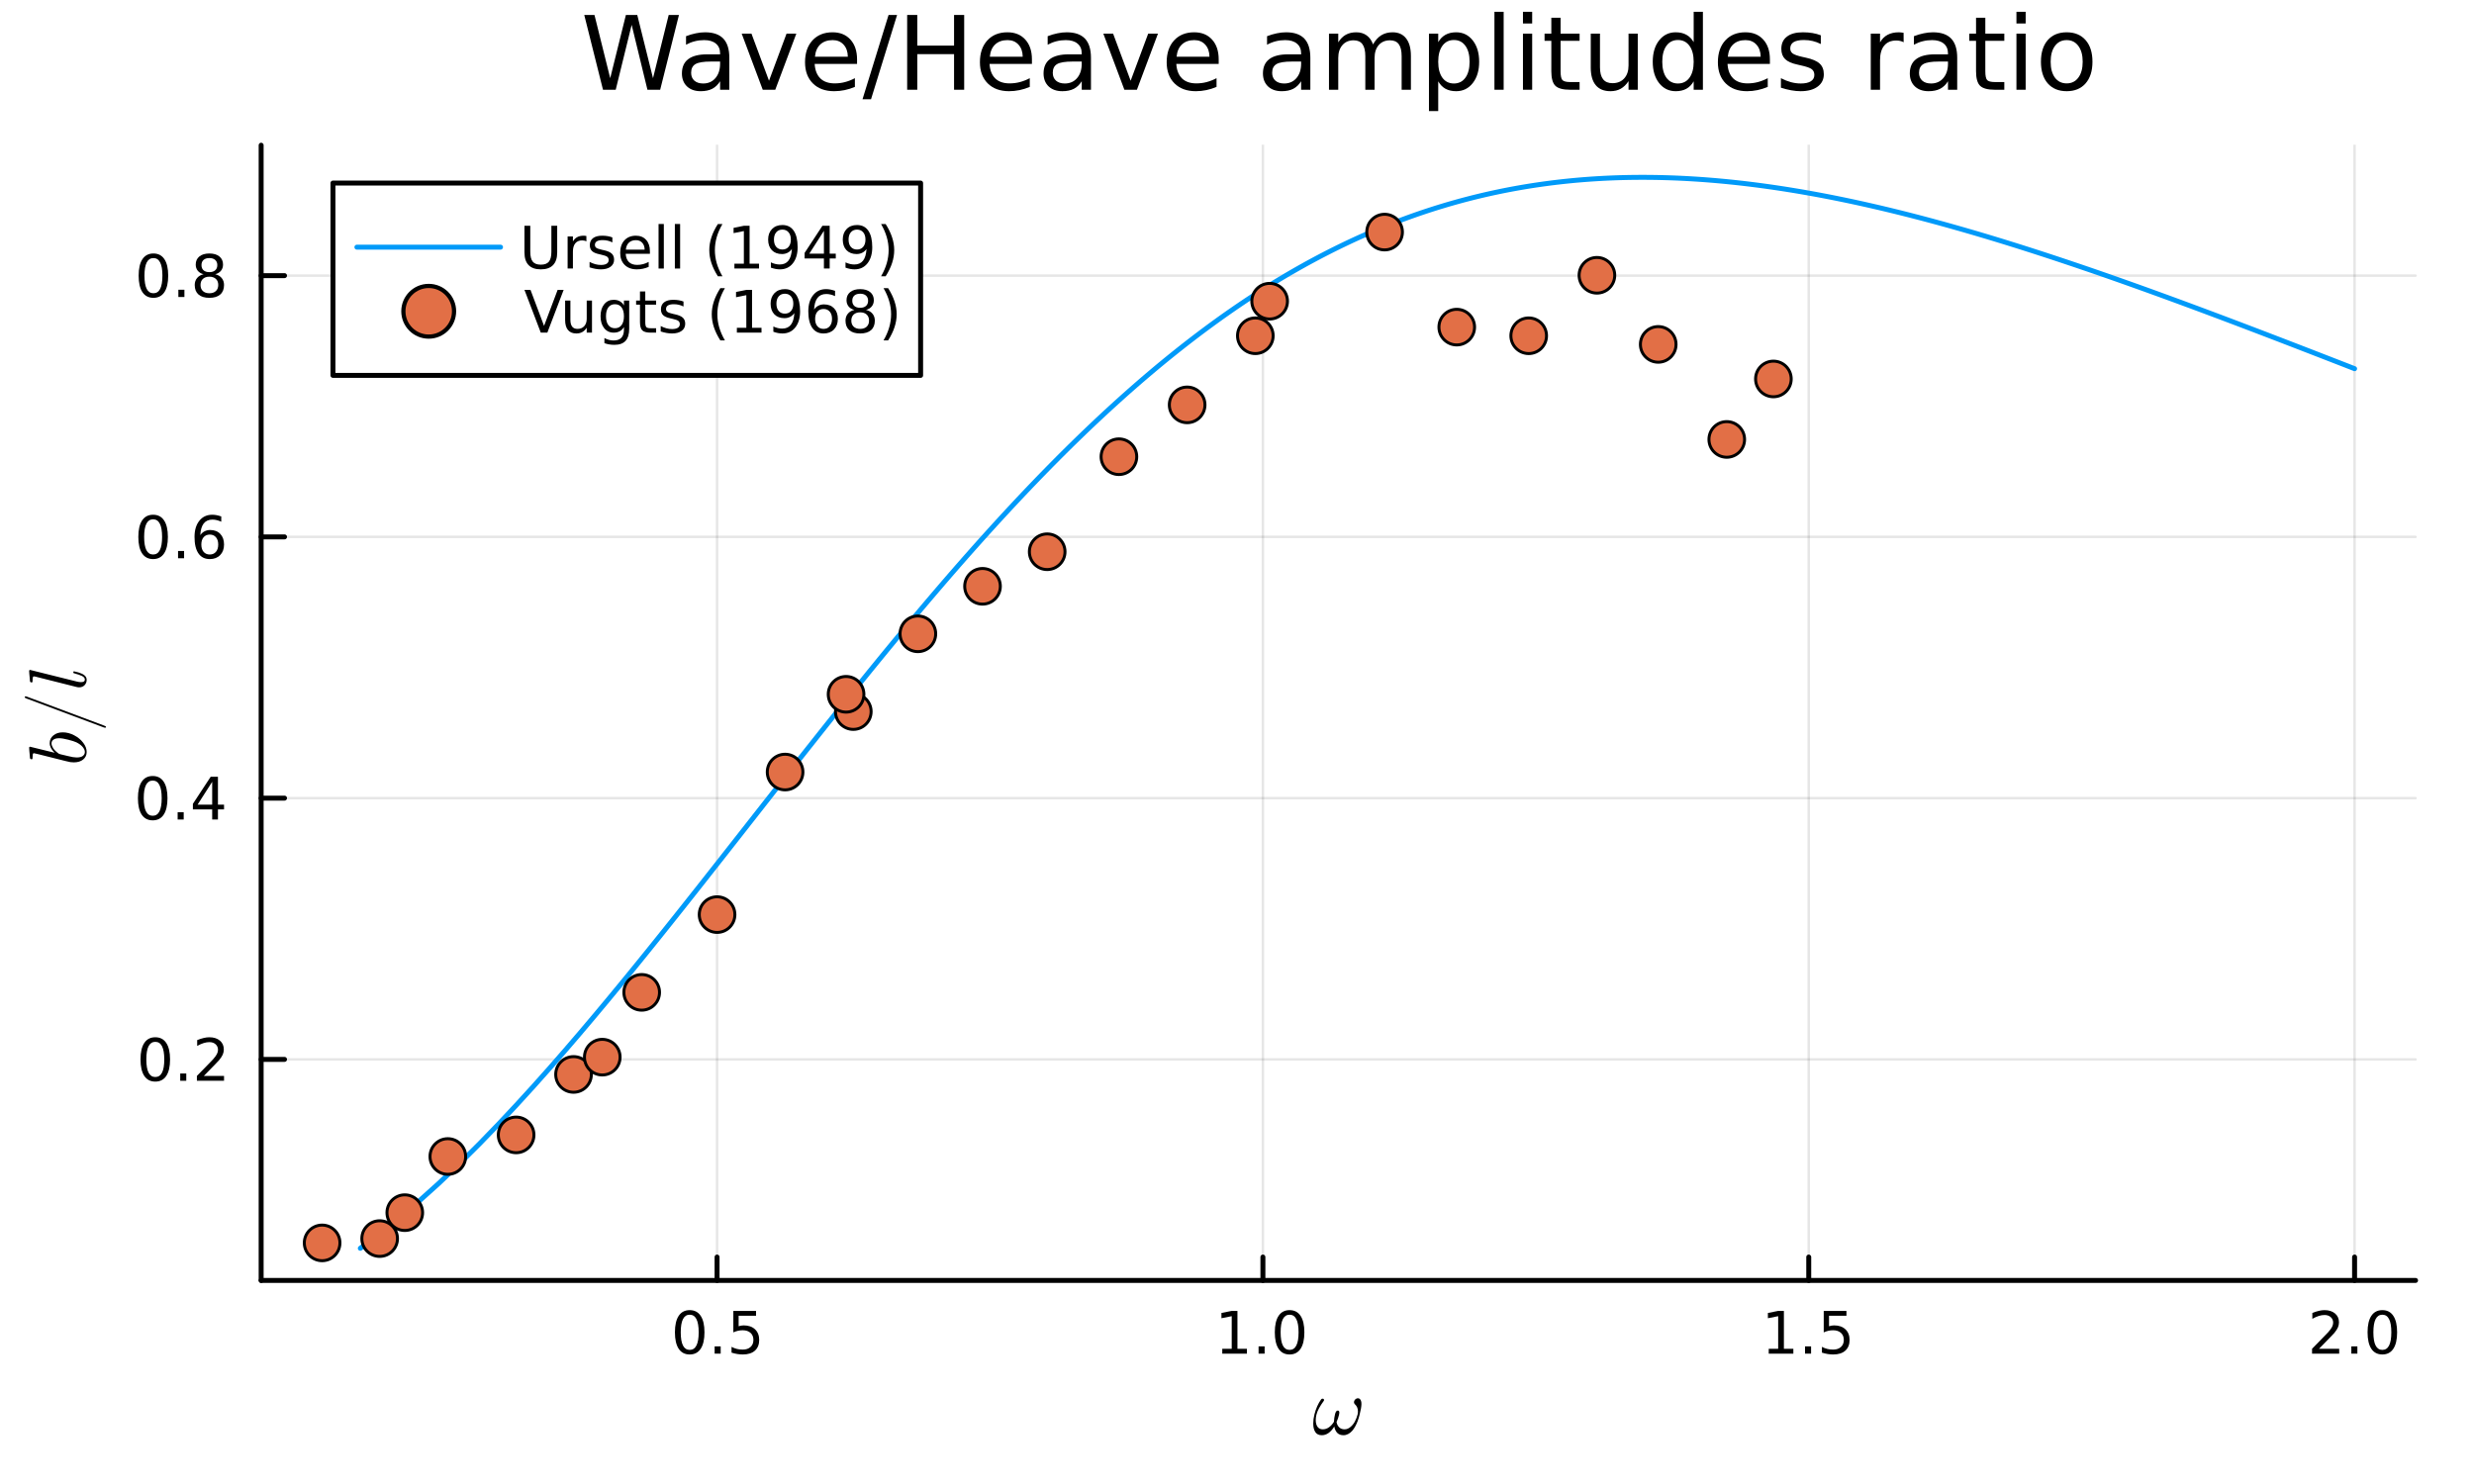 <?xml version="1.0" encoding="utf-8"?>
<svg xmlns="http://www.w3.org/2000/svg" xmlns:xlink="http://www.w3.org/1999/xlink" width="500" height="300" viewBox="0 0 2000 1200">
<rect x="0" y="0" width="2000" height="1200" fill="#333333" stroke="none"/>
<defs>
  <clipPath id="clip270">
    <rect x="0" y="0" width="2000" height="1200"/>
  </clipPath>
</defs>
<path clip-path="url(#clip270)" d="M0 1200 L2000 1200 L2000 0 L0 0  Z" fill="#ffffff" fill-rule="evenodd" fill-opacity="1"/>
<defs>
  <clipPath id="clip271">
    <rect x="400" y="0" width="1401" height="1200"/>
  </clipPath>
</defs>
<path clip-path="url(#clip270)" d="M211.114 1035.39 L1952.76 1035.39 L1952.76 117.424 L211.114 117.424  Z" fill="#ffffff" fill-rule="evenodd" fill-opacity="1"/>
<defs>
  <clipPath id="clip272">
    <rect x="211" y="117" width="1743" height="919"/>
  </clipPath>
</defs>
<polyline clip-path="url(#clip272)" style="stroke:#000000; stroke-linecap:round; stroke-linejoin:round; stroke-width:2; stroke-opacity:0.1; fill:none" points="579.678,1035.39 579.678,117.424 "/>
<polyline clip-path="url(#clip272)" style="stroke:#000000; stroke-linecap:round; stroke-linejoin:round; stroke-width:2; stroke-opacity:0.1; fill:none" points="1020.94,1035.39 1020.94,117.424 "/>
<polyline clip-path="url(#clip272)" style="stroke:#000000; stroke-linecap:round; stroke-linejoin:round; stroke-width:2; stroke-opacity:0.1; fill:none" points="1462.2,1035.39 1462.2,117.424 "/>
<polyline clip-path="url(#clip272)" style="stroke:#000000; stroke-linecap:round; stroke-linejoin:round; stroke-width:2; stroke-opacity:0.1; fill:none" points="1903.46,1035.39 1903.46,117.424 "/>
<polyline clip-path="url(#clip272)" style="stroke:#000000; stroke-linecap:round; stroke-linejoin:round; stroke-width:2; stroke-opacity:0.1; fill:none" points="211.114,856.656 1952.76,856.656 "/>
<polyline clip-path="url(#clip272)" style="stroke:#000000; stroke-linecap:round; stroke-linejoin:round; stroke-width:2; stroke-opacity:0.1; fill:none" points="211.114,645.398 1952.76,645.398 "/>
<polyline clip-path="url(#clip272)" style="stroke:#000000; stroke-linecap:round; stroke-linejoin:round; stroke-width:2; stroke-opacity:0.1; fill:none" points="211.114,434.139 1952.76,434.139 "/>
<polyline clip-path="url(#clip272)" style="stroke:#000000; stroke-linecap:round; stroke-linejoin:round; stroke-width:2; stroke-opacity:0.1; fill:none" points="211.114,222.881 1952.76,222.881 "/>
<polyline clip-path="url(#clip270)" style="stroke:#000000; stroke-linecap:round; stroke-linejoin:round; stroke-width:4; stroke-opacity:1; fill:none" points="211.114,1035.39 1952.76,1035.39 "/>
<polyline clip-path="url(#clip270)" style="stroke:#000000; stroke-linecap:round; stroke-linejoin:round; stroke-width:4; stroke-opacity:1; fill:none" points="579.678,1035.39 579.678,1016.49 "/>
<polyline clip-path="url(#clip270)" style="stroke:#000000; stroke-linecap:round; stroke-linejoin:round; stroke-width:4; stroke-opacity:1; fill:none" points="1020.94,1035.39 1020.94,1016.49 "/>
<polyline clip-path="url(#clip270)" style="stroke:#000000; stroke-linecap:round; stroke-linejoin:round; stroke-width:4; stroke-opacity:1; fill:none" points="1462.2,1035.39 1462.2,1016.49 "/>
<polyline clip-path="url(#clip270)" style="stroke:#000000; stroke-linecap:round; stroke-linejoin:round; stroke-width:4; stroke-opacity:1; fill:none" points="1903.46,1035.39 1903.46,1016.49 "/>
<path clip-path="url(#clip270)" d="M557.56 1063.11 Q553.949 1063.11 552.12 1066.67 Q550.315 1070.21 550.315 1077.34 Q550.315 1084.45 552.12 1088.01 Q553.949 1091.56 557.56 1091.56 Q561.194 1091.56 563 1088.01 Q564.829 1084.45 564.829 1077.34 Q564.829 1070.21 563 1066.67 Q561.194 1063.11 557.56 1063.11 M557.56 1059.4 Q563.37 1059.4 566.426 1064.01 Q569.504 1068.59 569.504 1077.34 Q569.504 1086.07 566.426 1090.68 Q563.37 1095.26 557.56 1095.26 Q551.75 1095.26 548.671 1090.68 Q545.616 1086.07 545.616 1077.34 Q545.616 1068.59 548.671 1064.01 Q551.75 1059.4 557.56 1059.4 Z" fill="#000000" fill-rule="nonzero" fill-opacity="1" /><path clip-path="url(#clip270)" d="M577.722 1088.71 L582.606 1088.71 L582.606 1094.59 L577.722 1094.59 L577.722 1088.71 Z" fill="#000000" fill-rule="nonzero" fill-opacity="1" /><path clip-path="url(#clip270)" d="M592.838 1060.03 L611.194 1060.03 L611.194 1063.96 L597.12 1063.96 L597.12 1072.44 Q598.139 1072.09 599.157 1071.93 Q600.176 1071.74 601.194 1071.74 Q606.981 1071.74 610.361 1074.91 Q613.74 1078.08 613.74 1083.5 Q613.74 1089.08 610.268 1092.18 Q606.796 1095.26 600.476 1095.26 Q598.301 1095.26 596.032 1094.89 Q593.787 1094.52 591.379 1093.78 L591.379 1089.08 Q593.463 1090.21 595.685 1090.77 Q597.907 1091.32 600.384 1091.32 Q604.389 1091.32 606.726 1089.22 Q609.064 1087.11 609.064 1083.5 Q609.064 1079.89 606.726 1077.78 Q604.389 1075.68 600.384 1075.68 Q598.509 1075.68 596.634 1076.09 Q594.782 1076.51 592.838 1077.39 L592.838 1060.03 Z" fill="#000000" fill-rule="nonzero" fill-opacity="1" /><path clip-path="url(#clip270)" d="M988.093 1090.65 L995.732 1090.65 L995.732 1064.29 L987.422 1065.95 L987.422 1061.69 L995.686 1060.03 L1000.36 1060.03 L1000.36 1090.65 L1008 1090.65 L1008 1094.59 L988.093 1094.59 L988.093 1090.65 Z" fill="#000000" fill-rule="nonzero" fill-opacity="1" /><path clip-path="url(#clip270)" d="M1017.44 1088.71 L1022.33 1088.71 L1022.33 1094.59 L1017.44 1094.59 L1017.44 1088.71 Z" fill="#000000" fill-rule="nonzero" fill-opacity="1" /><path clip-path="url(#clip270)" d="M1042.51 1063.11 Q1038.9 1063.11 1037.07 1066.67 Q1035.27 1070.21 1035.27 1077.34 Q1035.27 1084.45 1037.07 1088.01 Q1038.9 1091.56 1042.51 1091.56 Q1046.15 1091.56 1047.95 1088.01 Q1049.78 1084.45 1049.78 1077.34 Q1049.78 1070.21 1047.95 1066.67 Q1046.15 1063.11 1042.51 1063.11 M1042.51 1059.4 Q1048.32 1059.4 1051.38 1064.01 Q1054.46 1068.59 1054.46 1077.34 Q1054.46 1086.07 1051.38 1090.68 Q1048.32 1095.26 1042.51 1095.26 Q1036.7 1095.26 1033.63 1090.68 Q1030.57 1086.07 1030.57 1077.34 Q1030.57 1068.59 1033.63 1064.01 Q1036.7 1059.4 1042.51 1059.4 Z" fill="#000000" fill-rule="nonzero" fill-opacity="1" /><path clip-path="url(#clip270)" d="M1429.85 1090.65 L1437.49 1090.65 L1437.49 1064.29 L1429.18 1065.95 L1429.18 1061.69 L1437.45 1060.03 L1442.12 1060.03 L1442.12 1090.65 L1449.76 1090.65 L1449.76 1094.59 L1429.85 1094.59 L1429.85 1090.65 Z" fill="#000000" fill-rule="nonzero" fill-opacity="1" /><path clip-path="url(#clip270)" d="M1459.2 1088.71 L1464.09 1088.71 L1464.09 1094.59 L1459.2 1094.59 L1459.2 1088.71 Z" fill="#000000" fill-rule="nonzero" fill-opacity="1" /><path clip-path="url(#clip270)" d="M1474.32 1060.03 L1492.68 1060.03 L1492.68 1063.96 L1478.6 1063.96 L1478.6 1072.44 Q1479.62 1072.09 1480.64 1071.93 Q1481.66 1071.74 1482.68 1071.74 Q1488.46 1071.74 1491.84 1074.91 Q1495.22 1078.08 1495.22 1083.5 Q1495.22 1089.08 1491.75 1092.18 Q1488.28 1095.26 1481.96 1095.26 Q1479.78 1095.26 1477.51 1094.89 Q1475.27 1094.52 1472.86 1093.78 L1472.86 1089.08 Q1474.95 1090.21 1477.17 1090.77 Q1479.39 1091.32 1481.87 1091.32 Q1485.87 1091.32 1488.21 1089.22 Q1490.55 1087.11 1490.55 1083.5 Q1490.55 1079.89 1488.21 1077.78 Q1485.87 1075.68 1481.87 1075.68 Q1479.99 1075.68 1478.12 1076.09 Q1476.26 1076.51 1474.32 1077.39 L1474.32 1060.03 Z" fill="#000000" fill-rule="nonzero" fill-opacity="1" /><path clip-path="url(#clip270)" d="M1874.7 1090.65 L1891.02 1090.65 L1891.02 1094.59 L1869.08 1094.59 L1869.08 1090.65 Q1871.74 1087.9 1876.32 1083.27 Q1880.93 1078.62 1882.11 1077.27 Q1884.36 1074.75 1885.24 1073.01 Q1886.14 1071.25 1886.14 1069.56 Q1886.14 1066.81 1884.19 1065.07 Q1882.27 1063.34 1879.17 1063.34 Q1876.97 1063.34 1874.52 1064.1 Q1872.09 1064.87 1869.31 1066.42 L1869.31 1061.69 Q1872.13 1060.56 1874.59 1059.98 Q1877.04 1059.4 1879.08 1059.4 Q1884.45 1059.4 1887.64 1062.09 Q1890.84 1064.77 1890.84 1069.26 Q1890.84 1071.39 1890.03 1073.31 Q1889.24 1075.21 1887.13 1077.81 Q1886.55 1078.48 1883.45 1081.69 Q1880.35 1084.89 1874.7 1090.65 Z" fill="#000000" fill-rule="nonzero" fill-opacity="1" /><path clip-path="url(#clip270)" d="M1900.84 1088.71 L1905.72 1088.71 L1905.72 1094.59 L1900.84 1094.59 L1900.84 1088.71 Z" fill="#000000" fill-rule="nonzero" fill-opacity="1" /><path clip-path="url(#clip270)" d="M1925.91 1063.11 Q1922.3 1063.11 1920.47 1066.67 Q1918.66 1070.21 1918.66 1077.34 Q1918.66 1084.45 1920.47 1088.01 Q1922.3 1091.56 1925.91 1091.56 Q1929.54 1091.56 1931.35 1088.01 Q1933.17 1084.45 1933.17 1077.34 Q1933.17 1070.21 1931.35 1066.67 Q1929.54 1063.11 1925.91 1063.11 M1925.91 1059.4 Q1931.72 1059.4 1934.77 1064.01 Q1937.85 1068.59 1937.85 1077.34 Q1937.85 1086.07 1934.77 1090.68 Q1931.72 1095.26 1925.91 1095.26 Q1920.1 1095.26 1917.02 1090.68 Q1913.96 1086.07 1913.96 1077.34 Q1913.96 1068.59 1917.02 1064.01 Q1920.1 1059.4 1925.91 1059.4 Z" fill="#000000" fill-rule="nonzero" fill-opacity="1" /><path clip-path="url(#clip270)" d="M1100.6 1135.27 Q1100.6 1138.26 1099.09 1144.06 Q1098.48 1146.57 1097.64 1148.86 Q1096.83 1151.11 1095.64 1153.3 Q1094.45 1155.49 1093.07 1157.07 Q1091.68 1158.62 1089.88 1159.58 Q1088.07 1160.55 1086.08 1160.55 Q1082.92 1160.55 1081.05 1158.68 Q1079.22 1156.78 1078.64 1153.53 Q1074.32 1160.55 1068.56 1160.55 Q1064.98 1160.55 1063.31 1158.01 Q1061.63 1155.43 1061.63 1151.11 Q1061.63 1147.47 1062.6 1143.71 Q1064.43 1136.56 1068.01 1131.56 Q1068.49 1130.98 1069.2 1130.98 Q1069.62 1130.98 1069.81 1131.11 Q1070.39 1131.47 1070.39 1132.05 Q1070.39 1132.47 1070.07 1132.88 Q1067.82 1136.01 1066.33 1138.68 Q1064.85 1141.35 1064.18 1144.06 Q1063.66 1146.38 1063.66 1148.34 Q1063.66 1151.66 1065.08 1153.72 Q1066.53 1155.78 1069.39 1155.78 Q1072.03 1155.78 1074.35 1154.14 Q1076.67 1152.47 1078.38 1149.66 Q1078.48 1146.6 1079.22 1143.71 Q1079.89 1140.61 1081.47 1140.61 Q1082.73 1140.61 1082.73 1142.32 Q1082.73 1142.9 1082.47 1144.06 Q1081.76 1147.12 1080.47 1149.86 Q1080.92 1152.53 1082.6 1154.17 Q1084.27 1155.78 1086.95 1155.78 Q1089.43 1155.78 1091.62 1153.98 Q1093.84 1152.18 1095.26 1149.54 Q1096.7 1146.86 1097.51 1143.71 Q1097.77 1142.64 1097.77 1141.29 Q1097.77 1137.68 1095.26 1135.46 Q1094.55 1134.75 1094.55 1133.82 Q1094.55 1132.72 1095.45 1131.73 Q1096.51 1130.66 1097.77 1130.66 Q1098.7 1130.66 1099.28 1131.24 Q1100.6 1132.4 1100.6 1135.27 Z" fill="#000000" fill-rule="nonzero" fill-opacity="1" /><polyline clip-path="url(#clip270)" style="stroke:#000000; stroke-linecap:round; stroke-linejoin:round; stroke-width:4; stroke-opacity:1; fill:none" points="211.114,1035.39 211.114,117.424 "/>
<polyline clip-path="url(#clip270)" style="stroke:#000000; stroke-linecap:round; stroke-linejoin:round; stroke-width:4; stroke-opacity:1; fill:none" points="211.114,856.656 230.012,856.656 "/>
<polyline clip-path="url(#clip270)" style="stroke:#000000; stroke-linecap:round; stroke-linejoin:round; stroke-width:4; stroke-opacity:1; fill:none" points="211.114,645.398 230.012,645.398 "/>
<polyline clip-path="url(#clip270)" style="stroke:#000000; stroke-linecap:round; stroke-linejoin:round; stroke-width:4; stroke-opacity:1; fill:none" points="211.114,434.139 230.012,434.139 "/>
<polyline clip-path="url(#clip270)" style="stroke:#000000; stroke-linecap:round; stroke-linejoin:round; stroke-width:4; stroke-opacity:1; fill:none" points="211.114,222.881 230.012,222.881 "/>
<path clip-path="url(#clip270)" d="M125.536 842.455 Q121.925 842.455 120.096 846.02 Q118.291 849.561 118.291 856.691 Q118.291 863.797 120.096 867.362 Q121.925 870.904 125.536 870.904 Q129.17 870.904 130.976 867.362 Q132.804 863.797 132.804 856.691 Q132.804 849.561 130.976 846.02 Q129.17 842.455 125.536 842.455 M125.536 838.751 Q131.346 838.751 134.402 843.358 Q137.48 847.941 137.48 856.691 Q137.48 865.418 134.402 870.024 Q131.346 874.607 125.536 874.607 Q119.726 874.607 116.647 870.024 Q113.591 865.418 113.591 856.691 Q113.591 847.941 116.647 843.358 Q119.726 838.751 125.536 838.751 Z" fill="#000000" fill-rule="nonzero" fill-opacity="1" /><path clip-path="url(#clip270)" d="M145.698 868.057 L150.582 868.057 L150.582 873.936 L145.698 873.936 L145.698 868.057 Z" fill="#000000" fill-rule="nonzero" fill-opacity="1" /><path clip-path="url(#clip270)" d="M164.795 870.001 L181.114 870.001 L181.114 873.936 L159.17 873.936 L159.17 870.001 Q161.832 867.246 166.415 862.617 Q171.022 857.964 172.202 856.621 Q174.448 854.098 175.327 852.362 Q176.23 850.603 176.23 848.913 Q176.23 846.159 174.286 844.422 Q172.364 842.686 169.262 842.686 Q167.063 842.686 164.61 843.45 Q162.179 844.214 159.401 845.765 L159.401 841.043 Q162.225 839.909 164.679 839.33 Q167.133 838.751 169.17 838.751 Q174.54 838.751 177.735 841.436 Q180.929 844.122 180.929 848.612 Q180.929 850.742 180.119 852.663 Q179.332 854.561 177.225 857.154 Q176.647 857.825 173.545 861.043 Q170.443 864.237 164.795 870.001 Z" fill="#000000" fill-rule="nonzero" fill-opacity="1" /><path clip-path="url(#clip270)" d="M123.453 631.196 Q119.841 631.196 118.013 634.761 Q116.207 638.303 116.207 645.433 Q116.207 652.539 118.013 656.104 Q119.841 659.645 123.453 659.645 Q127.087 659.645 128.892 656.104 Q130.721 652.539 130.721 645.433 Q130.721 638.303 128.892 634.761 Q127.087 631.196 123.453 631.196 M123.453 627.493 Q129.263 627.493 132.318 632.099 Q135.397 636.683 135.397 645.433 Q135.397 654.159 132.318 658.766 Q129.263 663.349 123.453 663.349 Q117.642 663.349 114.564 658.766 Q111.508 654.159 111.508 645.433 Q111.508 636.683 114.564 632.099 Q117.642 627.493 123.453 627.493 Z" fill="#000000" fill-rule="nonzero" fill-opacity="1" /><path clip-path="url(#clip270)" d="M143.614 656.798 L148.499 656.798 L148.499 662.678 L143.614 662.678 L143.614 656.798 Z" fill="#000000" fill-rule="nonzero" fill-opacity="1" /><path clip-path="url(#clip270)" d="M171.531 632.192 L159.725 650.641 L171.531 650.641 L171.531 632.192 M170.304 628.118 L176.184 628.118 L176.184 650.641 L181.114 650.641 L181.114 654.53 L176.184 654.53 L176.184 662.678 L171.531 662.678 L171.531 654.53 L155.929 654.53 L155.929 650.016 L170.304 628.118 Z" fill="#000000" fill-rule="nonzero" fill-opacity="1" /><path clip-path="url(#clip270)" d="M123.777 419.938 Q120.166 419.938 118.337 423.503 Q116.531 427.045 116.531 434.174 Q116.531 441.281 118.337 444.845 Q120.166 448.387 123.777 448.387 Q127.411 448.387 129.216 444.845 Q131.045 441.281 131.045 434.174 Q131.045 427.045 129.216 423.503 Q127.411 419.938 123.777 419.938 M123.777 416.234 Q129.587 416.234 132.642 420.841 Q135.721 425.424 135.721 434.174 Q135.721 442.901 132.642 447.507 Q129.587 452.091 123.777 452.091 Q117.966 452.091 114.888 447.507 Q111.832 442.901 111.832 434.174 Q111.832 425.424 114.888 420.841 Q117.966 416.234 123.777 416.234 Z" fill="#000000" fill-rule="nonzero" fill-opacity="1" /><path clip-path="url(#clip270)" d="M143.939 445.54 L148.823 445.54 L148.823 451.419 L143.939 451.419 L143.939 445.54 Z" fill="#000000" fill-rule="nonzero" fill-opacity="1" /><path clip-path="url(#clip270)" d="M169.587 432.276 Q166.438 432.276 164.587 434.429 Q162.758 436.582 162.758 440.331 Q162.758 444.058 164.587 446.234 Q166.438 448.387 169.587 448.387 Q172.735 448.387 174.563 446.234 Q176.415 444.058 176.415 440.331 Q176.415 436.582 174.563 434.429 Q172.735 432.276 169.587 432.276 M178.869 417.623 L178.869 421.883 Q177.11 421.049 175.304 420.609 Q173.522 420.17 171.762 420.17 Q167.133 420.17 164.679 423.295 Q162.249 426.42 161.901 432.739 Q163.267 430.725 165.327 429.66 Q167.387 428.572 169.864 428.572 Q175.073 428.572 178.082 431.744 Q181.114 434.892 181.114 440.331 Q181.114 445.656 177.966 448.873 Q174.818 452.091 169.587 452.091 Q163.591 452.091 160.42 447.507 Q157.249 442.901 157.249 434.174 Q157.249 425.98 161.138 421.119 Q165.026 416.234 171.577 416.234 Q173.337 416.234 175.119 416.582 Q176.924 416.929 178.869 417.623 Z" fill="#000000" fill-rule="nonzero" fill-opacity="1" /><path clip-path="url(#clip270)" d="M124.031 208.68 Q120.42 208.68 118.591 212.244 Q116.786 215.786 116.786 222.916 Q116.786 230.022 118.591 233.587 Q120.42 237.129 124.031 237.129 Q127.665 237.129 129.471 233.587 Q131.3 230.022 131.3 222.916 Q131.3 215.786 129.471 212.244 Q127.665 208.68 124.031 208.68 M124.031 204.976 Q129.841 204.976 132.897 209.582 Q135.976 214.166 135.976 222.916 Q135.976 231.643 132.897 236.249 Q129.841 240.832 124.031 240.832 Q118.221 240.832 115.142 236.249 Q112.087 231.643 112.087 222.916 Q112.087 214.166 115.142 209.582 Q118.221 204.976 124.031 204.976 Z" fill="#000000" fill-rule="nonzero" fill-opacity="1" /><path clip-path="url(#clip270)" d="M144.193 234.281 L149.077 234.281 L149.077 240.161 L144.193 240.161 L144.193 234.281 Z" fill="#000000" fill-rule="nonzero" fill-opacity="1" /><path clip-path="url(#clip270)" d="M169.262 223.749 Q165.929 223.749 164.008 225.531 Q162.11 227.314 162.11 230.439 Q162.11 233.564 164.008 235.346 Q165.929 237.129 169.262 237.129 Q172.596 237.129 174.517 235.346 Q176.438 233.541 176.438 230.439 Q176.438 227.314 174.517 225.531 Q172.619 223.749 169.262 223.749 M164.587 221.758 Q161.577 221.018 159.888 218.957 Q158.221 216.897 158.221 213.934 Q158.221 209.791 161.161 207.383 Q164.124 204.976 169.262 204.976 Q174.424 204.976 177.364 207.383 Q180.304 209.791 180.304 213.934 Q180.304 216.897 178.614 218.957 Q176.948 221.018 173.962 221.758 Q177.341 222.545 179.216 224.837 Q181.114 227.129 181.114 230.439 Q181.114 235.462 178.036 238.147 Q174.98 240.832 169.262 240.832 Q163.545 240.832 160.466 238.147 Q157.411 235.462 157.411 230.439 Q157.411 227.129 159.309 224.837 Q161.207 222.545 164.587 221.758 M162.874 214.374 Q162.874 217.059 164.54 218.564 Q166.23 220.069 169.262 220.069 Q172.272 220.069 173.962 218.564 Q175.674 217.059 175.674 214.374 Q175.674 211.689 173.962 210.184 Q172.272 208.68 169.262 208.68 Q166.23 208.68 164.54 210.184 Q162.874 211.689 162.874 214.374 Z" fill="#000000" fill-rule="nonzero" fill-opacity="1" /><path clip-path="url(#clip270)" d="M50.716 592.186 Q55.353 592.186 59.895 594.537 Q64.403 596.856 67.237 600.591 Q70.072 604.295 70.072 608.095 Q70.072 611.799 67.237 614.15 Q64.371 616.469 59.701 616.469 Q58.059 616.469 56.899 616.276 Q55.74 616.082 53.035 615.406 L31.521 609.996 Q27.495 609.062 27.463 609.062 Q27.077 609.062 26.884 609.223 Q26.658 609.351 26.497 610.124 Q26.336 610.897 26.336 612.379 Q26.336 612.991 26.304 613.281 Q26.272 613.538 26.11 613.764 Q25.917 613.957 25.531 613.957 Q24.983 613.957 24.694 613.731 Q24.371 613.474 24.307 613.281 Q24.243 613.087 24.21 612.701 Q24.178 612.153 24.017 610.318 Q23.824 608.482 23.695 606.904 Q23.566 605.326 23.566 604.649 Q23.566 604.263 23.759 604.07 Q23.921 603.844 24.114 603.844 L24.275 603.812 L44.146 608.675 Q40.184 604.843 40.184 600.946 Q40.184 597.049 43.18 594.633 Q46.175 592.186 50.716 592.186 M47.817 596.952 Q44.758 596.952 43.212 598.112 Q41.634 599.239 41.634 601.107 Q41.634 602.685 42.825 604.746 Q44.017 606.807 46.916 608.997 Q47.463 609.416 47.785 609.577 Q48.107 609.706 49.202 609.996 L55.289 611.445 Q59.444 612.508 61.956 612.508 Q65.37 612.508 66.98 611.252 Q68.59 609.996 68.59 608.095 Q68.59 606.099 66.819 604.005 Q65.047 601.912 61.827 600.302 Q59.701 599.303 55.128 598.144 Q50.523 596.952 47.817 596.952 Z" fill="#000000" fill-rule="nonzero" fill-opacity="1" /><path clip-path="url(#clip270)" d="M84.886 588.463 Q84.564 588.463 83.856 588.205 L21.634 564.921 Q21.57 564.921 21.215 564.76 Q20.861 564.599 20.636 564.502 Q20.378 564.405 20.185 564.212 Q19.991 563.987 19.991 563.729 Q19.991 563.085 20.797 563.085 Q20.861 563.085 21.634 563.278 L83.92 586.627 Q85.047 587.014 85.369 587.272 Q85.691 587.497 85.691 587.883 Q85.691 588.463 84.886 588.463 Z" fill="#000000" fill-rule="nonzero" fill-opacity="1" /><path clip-path="url(#clip270)" d="M24.275 541.694 L62.407 551.195 Q63.92 551.581 65.563 551.581 Q68.59 551.581 68.59 549.585 Q68.59 548.651 67.978 547.878 Q67.334 547.105 66.078 546.525 Q64.79 545.913 63.566 545.527 Q62.342 545.108 60.442 544.593 Q59.701 544.432 59.476 544.271 Q59.25 544.11 59.25 543.659 Q59.25 542.854 59.895 542.854 Q63.856 543.659 66.368 544.85 Q70.072 546.589 70.072 549.81 Q70.072 552.226 68.397 554.029 Q66.69 555.8 63.985 555.8 Q62.954 555.8 61.73 555.478 L28.751 547.169 L27.463 546.944 Q27.109 546.944 26.916 547.073 Q26.722 547.201 26.529 547.974 Q26.336 548.715 26.336 550.197 Q26.336 550.808 26.304 551.098 Q26.272 551.356 26.11 551.614 Q25.95 551.839 25.595 551.839 Q25.015 551.839 24.694 551.614 Q24.371 551.356 24.307 551.163 Q24.243 550.969 24.21 550.583 Q24.178 550.036 24.017 548.2 Q23.824 546.364 23.695 544.786 Q23.566 543.208 23.566 542.532 Q23.566 542.145 23.759 541.952 Q23.921 541.726 24.114 541.694 L24.275 541.694 Z" fill="#000000" fill-rule="nonzero" fill-opacity="1" /><path clip-path="url(#clip270)" d="M472.315 12.096 L480.578 12.096 L493.298 63.218 L505.978 12.096 L515.173 12.096 L527.893 63.218 L540.572 12.096 L548.877 12.096 L533.686 72.576 L523.396 72.576 L510.636 20.076 L497.754 72.576 L487.465 72.576 L472.315 12.096 Z" fill="#000000" fill-rule="nonzero" fill-opacity="1" /><path clip-path="url(#clip270)" d="M574.721 49.769 Q565.688 49.769 562.204 51.835 Q558.72 53.901 558.72 58.884 Q558.72 62.854 561.313 65.203 Q563.946 67.512 568.442 67.512 Q574.64 67.512 578.367 63.137 Q582.135 58.722 582.135 51.43 L582.135 49.769 L574.721 49.769 M589.588 46.691 L589.588 72.576 L582.135 72.576 L582.135 65.689 Q579.582 69.821 575.775 71.806 Q571.967 73.751 566.458 73.751 Q559.49 73.751 555.358 69.862 Q551.267 65.933 551.267 59.37 Q551.267 51.714 556.371 47.825 Q561.515 43.936 571.683 43.936 L582.135 43.936 L582.135 43.207 Q582.135 38.062 578.732 35.267 Q575.37 32.431 569.253 32.431 Q565.364 32.431 561.677 33.363 Q557.991 34.295 554.588 36.158 L554.588 29.272 Q558.68 27.692 562.528 26.922 Q566.377 26.112 570.022 26.112 Q579.866 26.112 584.727 31.216 Q589.588 36.32 589.588 46.691 Z" fill="#000000" fill-rule="nonzero" fill-opacity="1" /><path clip-path="url(#clip270)" d="M599.594 27.206 L607.493 27.206 L621.671 65.284 L635.85 27.206 L643.749 27.206 L626.735 72.576 L616.608 72.576 L599.594 27.206 Z" fill="#000000" fill-rule="nonzero" fill-opacity="1" /><path clip-path="url(#clip270)" d="M692.846 48.028 L692.846 51.673 L658.575 51.673 Q659.061 59.37 663.193 63.421 Q667.366 67.431 674.779 67.431 Q679.073 67.431 683.083 66.378 Q687.134 65.325 691.104 63.218 L691.104 70.267 Q687.093 71.968 682.881 72.86 Q678.668 73.751 674.333 73.751 Q663.477 73.751 657.117 67.431 Q650.797 61.112 650.797 50.337 Q650.797 39.197 656.793 32.675 Q662.829 26.112 673.037 26.112 Q682.192 26.112 687.499 32.026 Q692.846 37.9 692.846 48.028 M685.392 45.84 Q685.311 39.723 681.949 36.077 Q678.627 32.431 673.118 32.431 Q666.879 32.431 663.112 35.956 Q659.385 39.48 658.818 45.88 L685.392 45.84 Z" fill="#000000" fill-rule="nonzero" fill-opacity="1" /><path clip-path="url(#clip270)" d="M718.326 12.096 L725.212 12.096 L704.148 80.273 L697.261 80.273 L718.326 12.096 Z" fill="#000000" fill-rule="nonzero" fill-opacity="1" /><path clip-path="url(#clip270)" d="M733.355 12.096 L741.538 12.096 L741.538 36.888 L771.271 36.888 L771.271 12.096 L779.454 12.096 L779.454 72.576 L771.271 72.576 L771.271 43.774 L741.538 43.774 L741.538 72.576 L733.355 72.576 L733.355 12.096 Z" fill="#000000" fill-rule="nonzero" fill-opacity="1" /><path clip-path="url(#clip270)" d="M834.222 48.028 L834.222 51.673 L799.952 51.673 Q800.438 59.37 804.57 63.421 Q808.742 67.431 816.155 67.431 Q820.449 67.431 824.46 66.378 Q828.511 65.325 832.48 63.218 L832.48 70.267 Q828.47 71.968 824.257 72.86 Q820.044 73.751 815.71 73.751 Q804.853 73.751 798.493 67.431 Q792.174 61.112 792.174 50.337 Q792.174 39.197 798.169 32.675 Q804.205 26.112 814.413 26.112 Q823.568 26.112 828.875 32.026 Q834.222 37.9 834.222 48.028 M826.769 45.84 Q826.688 39.723 823.325 36.077 Q820.004 32.431 814.494 32.431 Q808.256 32.431 804.489 35.956 Q800.762 39.48 800.195 45.88 L826.769 45.84 Z" fill="#000000" fill-rule="nonzero" fill-opacity="1" /><path clip-path="url(#clip270)" d="M867.075 49.769 Q858.042 49.769 854.558 51.835 Q851.074 53.901 851.074 58.884 Q851.074 62.854 853.667 65.203 Q856.3 67.512 860.796 67.512 Q866.994 67.512 870.721 63.137 Q874.488 58.722 874.488 51.43 L874.488 49.769 L867.075 49.769 M881.942 46.691 L881.942 72.576 L874.488 72.576 L874.488 65.689 Q871.936 69.821 868.128 71.806 Q864.321 73.751 858.811 73.751 Q851.844 73.751 847.712 69.862 Q843.62 65.933 843.62 59.37 Q843.62 51.714 848.725 47.825 Q853.869 43.936 864.037 43.936 L874.488 43.936 L874.488 43.207 Q874.488 38.062 871.086 35.267 Q867.723 32.431 861.606 32.431 Q857.718 32.431 854.031 33.363 Q850.345 34.295 846.942 36.158 L846.942 29.272 Q851.034 27.692 854.882 26.922 Q858.73 26.112 862.376 26.112 Q872.22 26.112 877.081 31.216 Q881.942 36.32 881.942 46.691 Z" fill="#000000" fill-rule="nonzero" fill-opacity="1" /><path clip-path="url(#clip270)" d="M891.948 27.206 L899.847 27.206 L914.025 65.284 L928.203 27.206 L936.103 27.206 L919.089 72.576 L908.961 72.576 L891.948 27.206 Z" fill="#000000" fill-rule="nonzero" fill-opacity="1" /><path clip-path="url(#clip270)" d="M985.199 48.028 L985.199 51.673 L950.929 51.673 Q951.415 59.37 955.547 63.421 Q959.719 67.431 967.132 67.431 Q971.426 67.431 975.437 66.378 Q979.488 65.325 983.458 63.218 L983.458 70.267 Q979.447 71.968 975.234 72.86 Q971.021 73.751 966.687 73.751 Q955.83 73.751 949.471 67.431 Q943.151 61.112 943.151 50.337 Q943.151 39.197 949.146 32.675 Q955.182 26.112 965.391 26.112 Q974.546 26.112 979.852 32.026 Q985.199 37.9 985.199 48.028 M977.746 45.84 Q977.665 39.723 974.303 36.077 Q970.981 32.431 965.472 32.431 Q959.233 32.431 955.466 35.956 Q951.739 39.48 951.172 45.88 L977.746 45.84 Z" fill="#000000" fill-rule="nonzero" fill-opacity="1" /><path clip-path="url(#clip270)" d="M1044.42 49.769 Q1035.39 49.769 1031.91 51.835 Q1028.42 53.901 1028.42 58.884 Q1028.42 62.854 1031.02 65.203 Q1033.65 67.512 1038.14 67.512 Q1044.34 67.512 1048.07 63.137 Q1051.84 58.722 1051.84 51.43 L1051.84 49.769 L1044.42 49.769 M1059.29 46.691 L1059.29 72.576 L1051.84 72.576 L1051.84 65.689 Q1049.28 69.821 1045.48 71.806 Q1041.67 73.751 1036.16 73.751 Q1029.19 73.751 1025.06 69.862 Q1020.97 65.933 1020.97 59.37 Q1020.97 51.714 1026.07 47.825 Q1031.22 43.936 1041.39 43.936 L1051.84 43.936 L1051.84 43.207 Q1051.84 38.062 1048.43 35.267 Q1045.07 32.431 1038.95 32.431 Q1035.07 32.431 1031.38 33.363 Q1027.69 34.295 1024.29 36.158 L1024.29 29.272 Q1028.38 27.692 1032.23 26.922 Q1036.08 26.112 1039.72 26.112 Q1049.57 26.112 1054.43 31.216 Q1059.29 36.32 1059.29 46.691 Z" fill="#000000" fill-rule="nonzero" fill-opacity="1" /><path clip-path="url(#clip270)" d="M1109.97 35.915 Q1112.76 30.892 1116.65 28.502 Q1120.54 26.112 1125.81 26.112 Q1132.9 26.112 1136.74 31.095 Q1140.59 36.037 1140.59 45.192 L1140.59 72.576 L1133.1 72.576 L1133.1 45.435 Q1133.1 38.913 1130.79 35.753 Q1128.48 32.594 1123.74 32.594 Q1117.95 32.594 1114.59 36.442 Q1111.22 40.29 1111.22 46.934 L1111.22 72.576 L1103.73 72.576 L1103.73 45.435 Q1103.73 38.873 1101.42 35.753 Q1099.11 32.594 1094.29 32.594 Q1088.58 32.594 1085.22 36.482 Q1081.85 40.331 1081.85 46.934 L1081.85 72.576 L1074.36 72.576 L1074.36 27.206 L1081.85 27.206 L1081.85 34.254 Q1084.41 30.082 1087.97 28.097 Q1091.54 26.112 1096.44 26.112 Q1101.38 26.112 1104.82 28.624 Q1108.31 31.135 1109.97 35.915 Z" fill="#000000" fill-rule="nonzero" fill-opacity="1" /><path clip-path="url(#clip270)" d="M1162.67 65.77 L1162.67 89.833 L1155.18 89.833 L1155.18 27.206 L1162.67 27.206 L1162.67 34.092 Q1165.02 30.041 1168.58 28.097 Q1172.19 26.112 1177.17 26.112 Q1185.44 26.112 1190.58 32.675 Q1195.77 39.237 1195.77 49.931 Q1195.77 60.626 1190.58 67.188 Q1185.44 73.751 1177.17 73.751 Q1172.19 73.751 1168.58 71.806 Q1165.02 69.821 1162.67 65.77 M1188.03 49.931 Q1188.03 41.708 1184.63 37.05 Q1181.26 32.35 1175.35 32.35 Q1169.43 32.35 1166.03 37.05 Q1162.67 41.708 1162.67 49.931 Q1162.67 58.155 1166.03 62.854 Q1169.43 67.512 1175.35 67.512 Q1181.26 67.512 1184.63 62.854 Q1188.03 58.155 1188.03 49.931 Z" fill="#000000" fill-rule="nonzero" fill-opacity="1" /><path clip-path="url(#clip270)" d="M1208.12 9.544 L1215.57 9.544 L1215.57 72.576 L1208.12 72.576 L1208.12 9.544 Z" fill="#000000" fill-rule="nonzero" fill-opacity="1" /><path clip-path="url(#clip270)" d="M1231.17 27.206 L1238.62 27.206 L1238.62 72.576 L1231.17 72.576 L1231.17 27.206 M1231.17 9.544 L1238.62 9.544 L1238.62 18.983 L1231.17 18.983 L1231.17 9.544 Z" fill="#000000" fill-rule="nonzero" fill-opacity="1" /><path clip-path="url(#clip270)" d="M1261.59 14.324 L1261.59 27.206 L1276.95 27.206 L1276.95 32.999 L1261.59 32.999 L1261.59 57.628 Q1261.59 63.178 1263.09 64.758 Q1264.63 66.338 1269.29 66.338 L1276.95 66.338 L1276.95 72.576 L1269.29 72.576 Q1260.66 72.576 1257.38 69.376 Q1254.1 66.135 1254.1 57.628 L1254.1 32.999 L1248.63 32.999 L1248.63 27.206 L1254.1 27.206 L1254.1 14.324 L1261.59 14.324 Z" fill="#000000" fill-rule="nonzero" fill-opacity="1" /><path clip-path="url(#clip270)" d="M1285.98 54.671 L1285.98 27.206 L1293.43 27.206 L1293.43 54.387 Q1293.43 60.828 1295.94 64.069 Q1298.46 67.269 1303.48 67.269 Q1309.51 67.269 1313 63.421 Q1316.52 59.573 1316.52 52.929 L1316.52 27.206 L1323.98 27.206 L1323.98 72.576 L1316.52 72.576 L1316.52 65.608 Q1313.81 69.74 1310.2 71.766 Q1306.64 73.751 1301.9 73.751 Q1294.08 73.751 1290.03 68.89 Q1285.98 64.029 1285.98 54.671 M1304.73 26.112 L1304.73 26.112 Z" fill="#000000" fill-rule="nonzero" fill-opacity="1" /><path clip-path="url(#clip270)" d="M1369.18 34.092 L1369.18 9.544 L1376.64 9.544 L1376.64 72.576 L1369.18 72.576 L1369.18 65.77 Q1366.84 69.821 1363.23 71.806 Q1359.67 73.751 1354.64 73.751 Q1346.42 73.751 1341.23 67.188 Q1336.09 60.626 1336.09 49.931 Q1336.09 39.237 1341.23 32.675 Q1346.42 26.112 1354.64 26.112 Q1359.67 26.112 1363.23 28.097 Q1366.84 30.041 1369.18 34.092 M1343.79 49.931 Q1343.79 58.155 1347.15 62.854 Q1350.55 67.512 1356.46 67.512 Q1362.38 67.512 1365.78 62.854 Q1369.18 58.155 1369.18 49.931 Q1369.18 41.708 1365.78 37.05 Q1362.38 32.35 1356.46 32.35 Q1350.55 32.35 1347.15 37.05 Q1343.79 41.708 1343.79 49.931 Z" fill="#000000" fill-rule="nonzero" fill-opacity="1" /><path clip-path="url(#clip270)" d="M1430.8 48.028 L1430.8 51.673 L1396.53 51.673 Q1397.01 59.37 1401.15 63.421 Q1405.32 67.431 1412.73 67.431 Q1417.03 67.431 1421.04 66.378 Q1425.09 65.325 1429.06 63.218 L1429.06 70.267 Q1425.05 71.968 1420.83 72.86 Q1416.62 73.751 1412.29 73.751 Q1401.43 73.751 1395.07 67.431 Q1388.75 61.112 1388.75 50.337 Q1388.75 39.197 1394.75 32.675 Q1400.78 26.112 1410.99 26.112 Q1420.15 26.112 1425.45 32.026 Q1430.8 37.9 1430.8 48.028 M1423.35 45.84 Q1423.26 39.723 1419.9 36.077 Q1416.58 32.431 1411.07 32.431 Q1404.83 32.431 1401.07 35.956 Q1397.34 39.48 1396.77 45.88 L1423.35 45.84 Z" fill="#000000" fill-rule="nonzero" fill-opacity="1" /><path clip-path="url(#clip270)" d="M1471.96 28.543 L1471.96 35.591 Q1468.8 33.971 1465.39 33.161 Q1461.99 32.35 1458.35 32.35 Q1452.8 32.35 1450 34.052 Q1447.25 35.753 1447.25 39.156 Q1447.25 41.749 1449.23 43.248 Q1451.22 44.706 1457.21 46.043 L1459.76 46.61 Q1467.7 48.311 1471.02 51.43 Q1474.39 54.509 1474.39 60.059 Q1474.39 66.378 1469.36 70.064 Q1464.38 73.751 1455.63 73.751 Q1451.99 73.751 1448.02 73.022 Q1444.09 72.333 1439.71 70.915 L1439.71 63.218 Q1443.84 65.365 1447.85 66.459 Q1451.86 67.512 1455.79 67.512 Q1461.06 67.512 1463.89 65.73 Q1466.73 63.907 1466.73 60.626 Q1466.73 57.588 1464.66 55.967 Q1462.64 54.347 1455.71 52.848 L1453.12 52.24 Q1446.19 50.782 1443.11 47.785 Q1440.04 44.746 1440.04 39.48 Q1440.04 33.08 1444.57 29.596 Q1449.11 26.112 1457.45 26.112 Q1461.59 26.112 1465.23 26.72 Q1468.88 27.327 1471.96 28.543 Z" fill="#000000" fill-rule="nonzero" fill-opacity="1" /><path clip-path="url(#clip270)" d="M1538.92 34.173 Q1537.66 33.444 1536.16 33.12 Q1534.7 32.756 1532.92 32.756 Q1526.6 32.756 1523.2 36.888 Q1519.84 40.979 1519.84 48.676 L1519.84 72.576 L1512.34 72.576 L1512.34 27.206 L1519.84 27.206 L1519.84 34.254 Q1522.19 30.122 1525.95 28.138 Q1529.72 26.112 1535.11 26.112 Q1535.88 26.112 1536.81 26.234 Q1537.74 26.315 1538.88 26.517 L1538.92 34.173 Z" fill="#000000" fill-rule="nonzero" fill-opacity="1" /><path clip-path="url(#clip270)" d="M1567.35 49.769 Q1558.32 49.769 1554.84 51.835 Q1551.35 53.901 1551.35 58.884 Q1551.35 62.854 1553.95 65.203 Q1556.58 67.512 1561.08 67.512 Q1567.27 67.512 1571 63.137 Q1574.77 58.722 1574.77 51.43 L1574.77 49.769 L1567.35 49.769 M1582.22 46.691 L1582.22 72.576 L1574.77 72.576 L1574.77 65.689 Q1572.22 69.821 1568.41 71.806 Q1564.6 73.751 1559.09 73.751 Q1552.12 73.751 1547.99 69.862 Q1543.9 65.933 1543.9 59.37 Q1543.9 51.714 1549 47.825 Q1554.15 43.936 1564.32 43.936 L1574.77 43.936 L1574.77 43.207 Q1574.77 38.062 1571.37 35.267 Q1568 32.431 1561.89 32.431 Q1558 32.431 1554.31 33.363 Q1550.62 34.295 1547.22 36.158 L1547.22 29.272 Q1551.31 27.692 1555.16 26.922 Q1559.01 26.112 1562.66 26.112 Q1572.5 26.112 1577.36 31.216 Q1582.22 36.32 1582.22 46.691 Z" fill="#000000" fill-rule="nonzero" fill-opacity="1" /><path clip-path="url(#clip270)" d="M1604.95 14.324 L1604.95 27.206 L1620.3 27.206 L1620.3 32.999 L1604.95 32.999 L1604.95 57.628 Q1604.95 63.178 1606.45 64.758 Q1607.99 66.338 1612.64 66.338 L1620.3 66.338 L1620.3 72.576 L1612.64 72.576 Q1604.02 72.576 1600.73 69.376 Q1597.45 66.135 1597.45 57.628 L1597.45 32.999 L1591.98 32.999 L1591.98 27.206 L1597.45 27.206 L1597.45 14.324 L1604.95 14.324 Z" fill="#000000" fill-rule="nonzero" fill-opacity="1" /><path clip-path="url(#clip270)" d="M1630.1 27.206 L1637.56 27.206 L1637.56 72.576 L1630.1 72.576 L1630.1 27.206 M1630.1 9.544 L1637.56 9.544 L1637.56 18.983 L1630.1 18.983 L1630.1 9.544 Z" fill="#000000" fill-rule="nonzero" fill-opacity="1" /><path clip-path="url(#clip270)" d="M1670.73 32.431 Q1664.74 32.431 1661.25 37.131 Q1657.77 41.789 1657.77 49.931 Q1657.77 58.074 1661.21 62.773 Q1664.7 67.431 1670.73 67.431 Q1676.69 67.431 1680.17 62.732 Q1683.66 58.033 1683.66 49.931 Q1683.66 41.87 1680.17 37.171 Q1676.69 32.431 1670.73 32.431 M1670.73 26.112 Q1680.46 26.112 1686.01 32.431 Q1691.56 38.751 1691.56 49.931 Q1691.56 61.071 1686.01 67.431 Q1680.46 73.751 1670.73 73.751 Q1660.97 73.751 1655.42 67.431 Q1649.91 61.071 1649.91 49.931 Q1649.91 38.751 1655.42 32.431 Q1660.97 26.112 1670.73 26.112 Z" fill="#000000" fill-rule="nonzero" fill-opacity="1" /><polyline clip-path="url(#clip272)" style="stroke:#009af9; stroke-linecap:round; stroke-linejoin:round; stroke-width:4; stroke-opacity:1; fill:none" points="291.274,1009.41 314.921,991.394 335.754,973.946 354.589,957.005 371.91,940.527 388.031,924.474 403.173,908.816 417.495,893.529 431.116,878.592 444.131,863.985 456.615,849.692 468.626,835.699 480.216,821.994 491.426,808.564 502.29,795.399 512.839,782.49 523.099,769.828 533.093,757.406 542.839,745.216 552.356,733.251 561.66,721.505 570.763,709.972 579.678,698.646 588.417,687.524 596.989,676.599 605.404,665.867 613.67,655.324 621.794,644.965 629.785,634.787 637.647,624.787 645.387,614.959 653.012,605.302 660.524,595.811 667.93,586.484 675.234,577.318 682.44,568.309 689.552,559.455 696.573,550.754 703.507,542.201 710.357,533.796 717.126,525.535 723.816,517.416 730.431,509.437 736.973,501.595 743.444,493.889 749.847,486.315 756.183,478.872 762.455,471.559 768.664,464.372 774.813,457.309 780.903,450.37 786.936,443.552 792.913,436.853 798.837,430.271 804.707,423.805 810.526,417.453 816.296,411.213 822.016,405.083 827.689,399.062 833.316,393.149 838.898,387.34 844.435,381.636 849.93,376.034 855.382,370.534 860.793,365.132 866.164,359.829 871.496,354.622 876.789,349.51 882.044,344.492 887.262,339.567 892.445,334.732 897.592,329.987 902.704,325.33 907.783,320.76 912.828,316.276 917.84,311.877 922.821,307.56 927.769,303.326 932.688,299.172 937.576,295.098 942.434,291.103 947.263,287.185 952.063,283.343 956.835,279.576 961.58,275.883 966.297,272.262 970.988,268.714 975.652,265.236 980.29,261.828 984.903,258.488 989.491,255.216 994.055,252.011 998.594,248.871 1003.11,245.796 1007.6,242.785 1012.07,239.836 1016.52,236.949 1020.94,234.123 1025.34,231.357 1029.72,228.651 1034.08,226.002 1038.42,223.41 1042.73,220.876 1047.03,218.396 1051.31,215.972 1055.56,213.601 1059.8,211.284 1064.02,209.019 1068.21,206.806 1072.39,204.643 1076.55,202.531 1080.69,200.468 1084.82,198.453 1088.92,196.486 1093.01,194.567 1097.08,192.693 1101.14,190.866 1105.17,189.083 1109.19,187.345 1113.2,185.65 1117.18,183.999 1121.15,182.389 1125.11,180.822 1129.05,179.295 1132.97,177.809 1136.88,176.363 1140.77,174.956 1144.65,173.587 1148.51,172.257 1152.36,170.964 1156.19,169.708 1160.01,168.488 1163.82,167.304 1167.61,166.155 1171.38,165.041 1175.15,163.961 1178.9,162.915 1182.63,161.901 1186.36,160.921 1190.06,159.972 1193.76,159.055 1197.44,158.169 1201.12,157.314 1204.77,156.489 1208.42,155.694 1212.05,154.927 1215.67,154.19 1219.28,153.481 1222.88,152.8 1226.46,152.146 1230.04,151.52 1233.6,150.92 1237.15,150.346 1240.69,149.798 1244.22,149.275 1247.73,148.778 1251.24,148.305 1254.73,147.856 1258.21,147.431 1261.69,147.03 1265.15,146.651 1268.6,146.296 1272.04,145.963 1275.47,145.651 1278.89,145.362 1282.3,145.094 1285.7,144.847 1289.09,144.621 1292.47,144.415 1295.84,144.229 1299.2,144.062 1302.55,143.916 1305.89,143.788 1309.22,143.679 1312.54,143.589 1315.85,143.517 1319.15,143.462 1322.45,143.426 1325.73,143.406 1329.01,143.404 1332.27,143.419 1335.53,143.45 1338.78,143.497 1342.02,143.561 1345.25,143.64 1348.47,143.735 1351.69,143.845 1354.89,143.97 1358.09,144.109 1361.28,144.264 1364.46,144.432 1367.63,144.615 1370.79,144.811 1373.95,145.021 1377.1,145.245 1380.24,145.481 1383.37,145.731 1386.49,145.993 1389.61,146.268 1392.72,146.555 1395.82,146.854 1398.91,147.165 1402,147.488 1405.08,147.822 1408.15,148.168 1411.21,148.525 1414.27,148.893 1417.31,149.271 1420.36,149.66 1423.39,150.06 1426.42,150.47 1429.44,150.89 1432.45,151.32 1435.46,151.759 1438.46,152.208 1441.45,152.667 1444.43,153.135 1447.41,153.612 1450.38,154.097 1453.35,154.592 1456.31,155.095 1459.26,155.607 1462.2,156.127 1465.14,156.655 1468.07,157.191 1471,157.736 1473.92,158.288 1476.83,158.847 1479.74,159.414 1482.64,159.989 1485.53,160.571 1488.42,161.159 1491.3,161.755 1494.18,162.358 1497.04,162.967 1499.91,163.583 1502.77,164.206 1505.62,164.835 1508.46,165.47 1511.3,166.111 1514.13,166.758 1516.96,167.411 1519.78,168.07 1522.6,168.735 1525.41,169.406 1528.22,170.081 1531.02,170.763 1533.81,171.449 1536.6,172.141 1539.38,172.838 1542.16,173.539 1544.93,174.246 1547.69,174.958 1550.45,175.674 1553.21,176.395 1555.96,177.12 1558.7,177.85 1561.44,178.584 1564.18,179.322 1566.91,180.065 1569.63,180.811 1572.35,181.562 1575.06,182.317 1577.77,183.075 1580.47,183.837 1583.17,184.603 1585.86,185.373 1588.55,186.146 1591.23,186.922 1593.91,187.702 1596.59,188.485 1599.25,189.272 1601.92,190.061 1604.58,190.854 1607.23,191.65 1609.88,192.449 1612.52,193.25 1615.16,194.055 1617.8,194.862 1620.43,195.672 1623.05,196.484 1625.67,197.3 1628.29,198.117 1630.9,198.937 1633.51,199.76 1636.11,200.585 1638.71,201.412 1641.3,202.241 1643.89,203.073 1646.47,203.907 1649.05,204.742 1651.63,205.58 1654.2,206.42 1656.77,207.262 1659.33,208.105 1661.89,208.95 1664.44,209.797 1666.99,210.646 1669.54,211.497 1672.08,212.349 1674.62,213.202 1677.15,214.057 1679.68,214.914 1682.2,215.772 1684.72,216.631 1687.24,217.492 1689.75,218.354 1692.26,219.217 1694.76,220.081 1697.26,220.947 1699.76,221.814 1702.25,222.681 1704.74,223.55 1707.23,224.42 1709.71,225.291 1712.18,226.163 1714.65,227.035 1717.12,227.909 1719.59,228.783 1722.05,229.658 1724.51,230.534 1726.96,231.411 1729.41,232.288 1731.85,233.166 1734.3,234.045 1736.74,234.924 1739.17,235.804 1741.6,236.684 1744.03,237.565 1746.45,238.446 1748.87,239.327 1751.29,240.209 1753.7,241.092 1756.11,241.974 1758.51,242.857 1760.92,243.741 1763.32,244.624 1765.71,245.508 1768.1,246.392 1770.49,247.276 1772.87,248.16 1775.25,249.045 1777.63,249.929 1780.01,250.814 1782.38,251.699 1784.74,252.583 1787.11,253.468 1789.47,254.353 1791.82,255.237 1794.18,256.122 1796.53,257.006 1798.88,257.891 1801.22,258.775 1803.56,259.659 1805.9,260.543 1808.23,261.427 1810.56,262.31 1812.89,263.193 1815.21,264.076 1817.53,264.959 1819.85,265.841 1822.16,266.724 1824.48,267.605 1826.78,268.487 1829.09,269.368 1831.39,270.248 1833.69,271.129 1835.98,272.009 1838.28,272.888 1840.57,273.767 1842.85,274.645 1845.14,275.523 1847.42,276.401 1849.69,277.278 1851.97,278.154 1854.24,279.03 1856.51,279.905 1858.77,280.78 1861.03,281.654 1863.29,282.528 1865.55,283.401 1867.8,284.273 1870.05,285.145 1872.3,286.016 1874.55,286.886 1876.79,287.756 1879.03,288.624 1881.26,289.493 1883.49,290.36 1885.72,291.227 1887.95,292.093 1890.18,292.958 1892.4,293.822 1894.62,294.686 1896.83,295.549 1899.05,296.411 1901.26,297.272 1903.46,298.133 "/>
<circle clip-path="url(#clip272)" cx="260.406" cy="1005.04" r="14.4" fill="#e26f46" fill-rule="evenodd" fill-opacity="1" stroke="#000000" stroke-opacity="1" stroke-width="2.4"/>
<circle clip-path="url(#clip272)" cx="306.923" cy="1001.55" r="14.4" fill="#e26f46" fill-rule="evenodd" fill-opacity="1" stroke="#000000" stroke-opacity="1" stroke-width="2.4"/>
<circle clip-path="url(#clip272)" cx="327.232" cy="980.589" r="14.4" fill="#e26f46" fill-rule="evenodd" fill-opacity="1" stroke="#000000" stroke-opacity="1" stroke-width="2.4"/>
<circle clip-path="url(#clip272)" cx="362.026" cy="935.179" r="14.4" fill="#e26f46" fill-rule="evenodd" fill-opacity="1" stroke="#000000" stroke-opacity="1" stroke-width="2.4"/>
<circle clip-path="url(#clip272)" cx="417.236" cy="917.714" r="14.4" fill="#e26f46" fill-rule="evenodd" fill-opacity="1" stroke="#000000" stroke-opacity="1" stroke-width="2.4"/>
<circle clip-path="url(#clip272)" cx="463.654" cy="868.812" r="14.4" fill="#e26f46" fill-rule="evenodd" fill-opacity="1" stroke="#000000" stroke-opacity="1" stroke-width="2.4"/>
<circle clip-path="url(#clip272)" cx="486.885" cy="854.84" r="14.4" fill="#e26f46" fill-rule="evenodd" fill-opacity="1" stroke="#000000" stroke-opacity="1" stroke-width="2.4"/>
<circle clip-path="url(#clip272)" cx="518.756" cy="802.444" r="14.4" fill="#e26f46" fill-rule="evenodd" fill-opacity="1" stroke="#000000" stroke-opacity="1" stroke-width="2.4"/>
<circle clip-path="url(#clip272)" cx="579.682" cy="739.57" r="14.4" fill="#e26f46" fill-rule="evenodd" fill-opacity="1" stroke="#000000" stroke-opacity="1" stroke-width="2.4"/>
<circle clip-path="url(#clip272)" cx="634.677" cy="624.3" r="14.4" fill="#e26f46" fill-rule="evenodd" fill-opacity="1" stroke="#000000" stroke-opacity="1" stroke-width="2.4"/>
<circle clip-path="url(#clip272)" cx="689.818" cy="575.397" r="14.4" fill="#e26f46" fill-rule="evenodd" fill-opacity="1" stroke="#000000" stroke-opacity="1" stroke-width="2.4"/>
<circle clip-path="url(#clip272)" cx="683.971" cy="561.425" r="14.4" fill="#e26f46" fill-rule="evenodd" fill-opacity="1" stroke="#000000" stroke-opacity="1" stroke-width="2.4"/>
<circle clip-path="url(#clip272)" cx="742.02" cy="512.523" r="14.4" fill="#e26f46" fill-rule="evenodd" fill-opacity="1" stroke="#000000" stroke-opacity="1" stroke-width="2.4"/>
<circle clip-path="url(#clip272)" cx="794.276" cy="474.1" r="14.4" fill="#e26f46" fill-rule="evenodd" fill-opacity="1" stroke="#000000" stroke-opacity="1" stroke-width="2.4"/>
<circle clip-path="url(#clip272)" cx="846.555" cy="446.155" r="14.4" fill="#e26f46" fill-rule="evenodd" fill-opacity="1" stroke="#000000" stroke-opacity="1" stroke-width="2.4"/>
<circle clip-path="url(#clip272)" cx="904.543" cy="369.309" r="14.4" fill="#e26f46" fill-rule="evenodd" fill-opacity="1" stroke="#000000" stroke-opacity="1" stroke-width="2.4"/>
<circle clip-path="url(#clip272)" cx="959.699" cy="327.392" r="14.4" fill="#e26f46" fill-rule="evenodd" fill-opacity="1" stroke="#000000" stroke-opacity="1" stroke-width="2.4"/>
<circle clip-path="url(#clip272)" cx="1014.82" cy="271.504" r="14.4" fill="#e26f46" fill-rule="evenodd" fill-opacity="1" stroke="#000000" stroke-opacity="1" stroke-width="2.4"/>
<circle clip-path="url(#clip272)" cx="1026.39" cy="243.56" r="14.4" fill="#e26f46" fill-rule="evenodd" fill-opacity="1" stroke="#000000" stroke-opacity="1" stroke-width="2.4"/>
<circle clip-path="url(#clip272)" cx="1119.32" cy="187.671" r="14.4" fill="#e26f46" fill-rule="evenodd" fill-opacity="1" stroke="#000000" stroke-opacity="1" stroke-width="2.4"/>
<circle clip-path="url(#clip272)" cx="1177.65" cy="264.518" r="14.4" fill="#e26f46" fill-rule="evenodd" fill-opacity="1" stroke="#000000" stroke-opacity="1" stroke-width="2.4"/>
<circle clip-path="url(#clip272)" cx="1235.82" cy="271.504" r="14.4" fill="#e26f46" fill-rule="evenodd" fill-opacity="1" stroke="#000000" stroke-opacity="1" stroke-width="2.4"/>
<circle clip-path="url(#clip272)" cx="1290.96" cy="222.602" r="14.4" fill="#e26f46" fill-rule="evenodd" fill-opacity="1" stroke="#000000" stroke-opacity="1" stroke-width="2.4"/>
<circle clip-path="url(#clip272)" cx="1340.52" cy="278.49" r="14.4" fill="#e26f46" fill-rule="evenodd" fill-opacity="1" stroke="#000000" stroke-opacity="1" stroke-width="2.4"/>
<circle clip-path="url(#clip272)" cx="1395.93" cy="355.337" r="14.4" fill="#e26f46" fill-rule="evenodd" fill-opacity="1" stroke="#000000" stroke-opacity="1" stroke-width="2.4"/>
<circle clip-path="url(#clip272)" cx="1433.63" cy="306.434" r="14.4" fill="#e26f46" fill-rule="evenodd" fill-opacity="1" stroke="#000000" stroke-opacity="1" stroke-width="2.4"/>
<path clip-path="url(#clip270)" d="M269.169 303.543 L744.234 303.543 L744.234 148.023 L269.169 148.023  Z" fill="#ffffff" fill-rule="evenodd" fill-opacity="1"/>
<polyline clip-path="url(#clip270)" style="stroke:#000000; stroke-linecap:round; stroke-linejoin:round; stroke-width:4; stroke-opacity:1; fill:none" points="269.169,303.543 744.234,303.543 744.234,148.023 269.169,148.023 269.169,303.543 "/>
<polyline clip-path="url(#clip270)" style="stroke:#009af9; stroke-linecap:round; stroke-linejoin:round; stroke-width:4; stroke-opacity:1; fill:none" points="288.521,199.863 404.63,199.863 "/>
<path clip-path="url(#clip270)" d="M423.982 182.583 L428.681 182.583 L428.681 203.578 Q428.681 209.134 430.695 211.587 Q432.708 214.018 437.222 214.018 Q441.713 214.018 443.727 211.587 Q445.741 209.134 445.741 203.578 L445.741 182.583 L450.44 182.583 L450.44 204.157 Q450.44 210.916 447.083 214.365 Q443.75 217.814 437.222 217.814 Q430.671 217.814 427.315 214.365 Q423.982 210.916 423.982 204.157 L423.982 182.583 Z" fill="#000000" fill-rule="nonzero" fill-opacity="1" /><path clip-path="url(#clip270)" d="M474.051 195.199 Q473.333 194.782 472.477 194.597 Q471.643 194.388 470.625 194.388 Q467.014 194.388 465.069 196.75 Q463.148 199.087 463.148 203.486 L463.148 217.143 L458.866 217.143 L458.866 191.217 L463.148 191.217 L463.148 195.245 Q464.491 192.884 466.643 191.75 Q468.796 190.592 471.875 190.592 Q472.315 190.592 472.847 190.662 Q473.379 190.708 474.028 190.824 L474.051 195.199 Z" fill="#000000" fill-rule="nonzero" fill-opacity="1" /><path clip-path="url(#clip270)" d="M495.046 191.981 L495.046 196.009 Q493.24 195.083 491.296 194.62 Q489.352 194.157 487.268 194.157 Q484.097 194.157 482.5 195.129 Q480.926 196.101 480.926 198.046 Q480.926 199.527 482.06 200.384 Q483.194 201.217 486.62 201.981 L488.078 202.305 Q492.615 203.277 494.514 205.06 Q496.435 206.819 496.435 209.99 Q496.435 213.601 493.565 215.708 Q490.717 217.814 485.717 217.814 Q483.634 217.814 481.366 217.398 Q479.12 217.004 476.62 216.194 L476.62 211.796 Q478.981 213.023 481.273 213.648 Q483.565 214.249 485.81 214.249 Q488.819 214.249 490.44 213.231 Q492.06 212.189 492.06 210.314 Q492.06 208.578 490.879 207.652 Q489.722 206.726 485.764 205.87 L484.282 205.523 Q480.324 204.689 478.565 202.976 Q476.805 201.24 476.805 198.231 Q476.805 194.574 479.398 192.583 Q481.991 190.592 486.759 190.592 Q489.12 190.592 491.203 190.939 Q493.287 191.287 495.046 191.981 Z" fill="#000000" fill-rule="nonzero" fill-opacity="1" /><path clip-path="url(#clip270)" d="M525.393 203.115 L525.393 205.199 L505.81 205.199 Q506.088 209.597 508.449 211.911 Q510.833 214.203 515.069 214.203 Q517.523 214.203 519.814 213.601 Q522.129 212.999 524.398 211.796 L524.398 215.823 Q522.106 216.796 519.699 217.305 Q517.291 217.814 514.814 217.814 Q508.611 217.814 504.977 214.203 Q501.365 210.592 501.365 204.435 Q501.365 198.069 504.791 194.342 Q508.24 190.592 514.074 190.592 Q519.305 190.592 522.338 193.972 Q525.393 197.328 525.393 203.115 M521.134 201.865 Q521.088 198.37 519.166 196.287 Q517.268 194.203 514.12 194.203 Q510.555 194.203 508.402 196.217 Q506.273 198.231 505.949 201.888 L521.134 201.865 Z" fill="#000000" fill-rule="nonzero" fill-opacity="1" /><path clip-path="url(#clip270)" d="M532.384 181.125 L536.643 181.125 L536.643 217.143 L532.384 217.143 L532.384 181.125 Z" fill="#000000" fill-rule="nonzero" fill-opacity="1" /><path clip-path="url(#clip270)" d="M545.555 181.125 L549.814 181.125 L549.814 217.143 L545.555 217.143 L545.555 181.125 Z" fill="#000000" fill-rule="nonzero" fill-opacity="1" /><path clip-path="url(#clip270)" d="M584.027 181.171 Q580.925 186.495 579.421 191.703 Q577.916 196.912 577.916 202.259 Q577.916 207.606 579.421 212.861 Q580.948 218.092 584.027 223.393 L580.323 223.393 Q576.851 217.953 575.115 212.698 Q573.402 207.444 573.402 202.259 Q573.402 197.097 575.115 191.865 Q576.828 186.634 580.323 181.171 L584.027 181.171 Z" fill="#000000" fill-rule="nonzero" fill-opacity="1" /><path clip-path="url(#clip270)" d="M593.703 213.208 L601.342 213.208 L601.342 186.842 L593.032 188.509 L593.032 184.25 L601.295 182.583 L605.971 182.583 L605.971 213.208 L613.61 213.208 L613.61 217.143 L593.703 217.143 L593.703 213.208 Z" fill="#000000" fill-rule="nonzero" fill-opacity="1" /><path clip-path="url(#clip270)" d="M623.193 216.425 L623.193 212.166 Q624.953 212.999 626.758 213.439 Q628.564 213.879 630.3 213.879 Q634.93 213.879 637.36 210.777 Q639.814 207.652 640.161 201.31 Q638.818 203.3 636.758 204.365 Q634.698 205.43 632.198 205.43 Q627.013 205.43 623.981 202.305 Q620.971 199.157 620.971 193.717 Q620.971 188.393 624.119 185.175 Q627.268 181.958 632.499 181.958 Q638.494 181.958 641.642 186.564 Q644.814 191.148 644.814 199.898 Q644.814 208.069 640.925 212.953 Q637.059 217.814 630.508 217.814 Q628.749 217.814 626.943 217.467 Q625.138 217.12 623.193 216.425 M632.499 201.773 Q635.647 201.773 637.476 199.62 Q639.328 197.467 639.328 193.717 Q639.328 189.99 637.476 187.838 Q635.647 185.662 632.499 185.662 Q629.351 185.662 627.499 187.838 Q625.67 189.99 625.67 193.717 Q625.67 197.467 627.499 199.62 Q629.351 201.773 632.499 201.773 Z" fill="#000000" fill-rule="nonzero" fill-opacity="1" /><path clip-path="url(#clip270)" d="M666.064 186.657 L654.258 205.106 L666.064 205.106 L666.064 186.657 M664.837 182.583 L670.716 182.583 L670.716 205.106 L675.647 205.106 L675.647 208.995 L670.716 208.995 L670.716 217.143 L666.064 217.143 L666.064 208.995 L650.462 208.995 L650.462 204.481 L664.837 182.583 Z" fill="#000000" fill-rule="nonzero" fill-opacity="1" /><path clip-path="url(#clip270)" d="M683.517 216.425 L683.517 212.166 Q685.276 212.999 687.082 213.439 Q688.888 213.879 690.624 213.879 Q695.253 213.879 697.684 210.777 Q700.138 207.652 700.485 201.31 Q699.142 203.3 697.082 204.365 Q695.022 205.43 692.522 205.43 Q687.337 205.43 684.304 202.305 Q681.295 199.157 681.295 193.717 Q681.295 188.393 684.443 185.175 Q687.591 181.958 692.823 181.958 Q698.818 181.958 701.966 186.564 Q705.137 191.148 705.137 199.898 Q705.137 208.069 701.249 212.953 Q697.383 217.814 690.832 217.814 Q689.073 217.814 687.267 217.467 Q685.462 217.12 683.517 216.425 M692.823 201.773 Q695.971 201.773 697.8 199.62 Q699.651 197.467 699.651 193.717 Q699.651 189.99 697.8 187.838 Q695.971 185.662 692.823 185.662 Q689.675 185.662 687.823 187.838 Q685.994 189.99 685.994 193.717 Q685.994 197.467 687.823 199.62 Q689.675 201.773 692.823 201.773 Z" fill="#000000" fill-rule="nonzero" fill-opacity="1" /><path clip-path="url(#clip270)" d="M712.267 181.171 L715.971 181.171 Q719.443 186.634 721.156 191.865 Q722.892 197.097 722.892 202.259 Q722.892 207.444 721.156 212.698 Q719.443 217.953 715.971 223.393 L712.267 223.393 Q715.346 218.092 716.85 212.861 Q718.378 207.606 718.378 202.259 Q718.378 196.912 716.85 191.703 Q715.346 186.495 712.267 181.171 Z" fill="#000000" fill-rule="nonzero" fill-opacity="1" /><circle clip-path="url(#clip270)" cx="346.575" cy="251.703" r="20.48" fill="#e26f46" fill-rule="evenodd" fill-opacity="1" stroke="#000000" stroke-opacity="1" stroke-width="3.413"/>
<path clip-path="url(#clip270)" d="M437.176 268.983 L423.982 234.423 L428.866 234.423 L439.815 263.52 L450.787 234.423 L455.648 234.423 L442.477 268.983 L437.176 268.983 Z" fill="#000000" fill-rule="nonzero" fill-opacity="1" /><path clip-path="url(#clip270)" d="M456.852 258.751 L456.852 243.057 L461.111 243.057 L461.111 258.589 Q461.111 262.27 462.546 264.122 Q463.981 265.951 466.852 265.951 Q470.301 265.951 472.292 263.751 Q474.305 261.552 474.305 257.756 L474.305 243.057 L478.565 243.057 L478.565 268.983 L474.305 268.983 L474.305 265.001 Q472.754 267.363 470.694 268.52 Q468.657 269.654 465.949 269.654 Q461.481 269.654 459.167 266.876 Q456.852 264.099 456.852 258.751 M467.569 242.432 L467.569 242.432 Z" fill="#000000" fill-rule="nonzero" fill-opacity="1" /><path clip-path="url(#clip270)" d="M504.398 255.719 Q504.398 251.089 502.477 248.543 Q500.578 245.997 497.129 245.997 Q493.703 245.997 491.782 248.543 Q489.884 251.089 489.884 255.719 Q489.884 260.326 491.782 262.872 Q493.703 265.418 497.129 265.418 Q500.578 265.418 502.477 262.872 Q504.398 260.326 504.398 255.719 M508.657 265.765 Q508.657 272.386 505.717 275.603 Q502.777 278.844 496.713 278.844 Q494.467 278.844 492.477 278.497 Q490.486 278.173 488.611 277.478 L488.611 273.335 Q490.486 274.353 492.315 274.839 Q494.143 275.325 496.041 275.325 Q500.231 275.325 502.314 273.126 Q504.398 270.95 504.398 266.529 L504.398 264.423 Q503.078 266.714 501.018 267.849 Q498.958 268.983 496.088 268.983 Q491.319 268.983 488.403 265.349 Q485.486 261.714 485.486 255.719 Q485.486 249.701 488.403 246.066 Q491.319 242.432 496.088 242.432 Q498.958 242.432 501.018 243.566 Q503.078 244.701 504.398 246.992 L504.398 243.057 L508.657 243.057 L508.657 265.765 Z" fill="#000000" fill-rule="nonzero" fill-opacity="1" /><path clip-path="url(#clip270)" d="M521.643 235.696 L521.643 243.057 L530.416 243.057 L530.416 246.367 L521.643 246.367 L521.643 260.441 Q521.643 263.613 522.5 264.515 Q523.379 265.418 526.041 265.418 L530.416 265.418 L530.416 268.983 L526.041 268.983 Q521.111 268.983 519.236 267.154 Q517.361 265.302 517.361 260.441 L517.361 246.367 L514.236 246.367 L514.236 243.057 L517.361 243.057 L517.361 235.696 L521.643 235.696 Z" fill="#000000" fill-rule="nonzero" fill-opacity="1" /><path clip-path="url(#clip270)" d="M552.546 243.821 L552.546 247.849 Q550.74 246.923 548.796 246.46 Q546.851 245.997 544.768 245.997 Q541.597 245.997 539.999 246.969 Q538.425 247.941 538.425 249.886 Q538.425 251.367 539.56 252.224 Q540.694 253.057 544.12 253.821 L545.578 254.145 Q550.115 255.117 552.013 256.9 Q553.935 258.659 553.935 261.83 Q553.935 265.441 551.064 267.548 Q548.217 269.654 543.217 269.654 Q541.134 269.654 538.865 269.238 Q536.62 268.844 534.12 268.034 L534.12 263.636 Q536.481 264.863 538.773 265.488 Q541.064 266.089 543.31 266.089 Q546.319 266.089 547.939 265.071 Q549.56 264.029 549.56 262.154 Q549.56 260.418 548.379 259.492 Q547.222 258.566 543.263 257.71 L541.782 257.363 Q537.824 256.529 536.064 254.816 Q534.305 253.08 534.305 250.071 Q534.305 246.414 536.898 244.423 Q539.49 242.432 544.259 242.432 Q546.62 242.432 548.703 242.779 Q550.786 243.127 552.546 243.821 Z" fill="#000000" fill-rule="nonzero" fill-opacity="1" /><path clip-path="url(#clip270)" d="M586.018 233.011 Q582.916 238.335 581.411 243.543 Q579.907 248.752 579.907 254.099 Q579.907 259.446 581.411 264.701 Q582.939 269.932 586.018 275.233 L582.314 275.233 Q578.842 269.793 577.106 264.538 Q575.393 259.284 575.393 254.099 Q575.393 248.937 577.106 243.705 Q578.819 238.474 582.314 233.011 L586.018 233.011 Z" fill="#000000" fill-rule="nonzero" fill-opacity="1" /><path clip-path="url(#clip270)" d="M595.694 265.048 L603.332 265.048 L603.332 238.682 L595.022 240.349 L595.022 236.09 L603.286 234.423 L607.962 234.423 L607.962 265.048 L615.601 265.048 L615.601 268.983 L595.694 268.983 L595.694 265.048 Z" fill="#000000" fill-rule="nonzero" fill-opacity="1" /><path clip-path="url(#clip270)" d="M625.184 268.265 L625.184 264.006 Q626.943 264.839 628.749 265.279 Q630.555 265.719 632.291 265.719 Q636.92 265.719 639.351 262.617 Q641.804 259.492 642.152 253.15 Q640.809 255.14 638.749 256.205 Q636.689 257.27 634.189 257.27 Q629.004 257.27 625.971 254.145 Q622.962 250.997 622.962 245.557 Q622.962 240.233 626.11 237.015 Q629.258 233.798 634.49 233.798 Q640.485 233.798 643.633 238.404 Q646.804 242.988 646.804 251.738 Q646.804 259.909 642.916 264.793 Q639.05 269.654 632.499 269.654 Q630.74 269.654 628.934 269.307 Q627.129 268.96 625.184 268.265 M634.49 253.613 Q637.638 253.613 639.467 251.46 Q641.318 249.307 641.318 245.557 Q641.318 241.83 639.467 239.678 Q637.638 237.502 634.49 237.502 Q631.342 237.502 629.49 239.678 Q627.661 241.83 627.661 245.557 Q627.661 249.307 629.49 251.46 Q631.342 253.613 634.49 253.613 Z" fill="#000000" fill-rule="nonzero" fill-opacity="1" /><path clip-path="url(#clip270)" d="M665.786 249.84 Q662.638 249.84 660.786 251.992 Q658.957 254.145 658.957 257.895 Q658.957 261.622 660.786 263.798 Q662.638 265.951 665.786 265.951 Q668.934 265.951 670.763 263.798 Q672.615 261.622 672.615 257.895 Q672.615 254.145 670.763 251.992 Q668.934 249.84 665.786 249.84 M675.068 235.187 L675.068 239.446 Q673.309 238.613 671.503 238.173 Q669.721 237.733 667.962 237.733 Q663.332 237.733 660.878 240.858 Q658.448 243.983 658.101 250.302 Q659.466 248.289 661.527 247.224 Q663.587 246.136 666.064 246.136 Q671.272 246.136 674.281 249.307 Q677.314 252.455 677.314 257.895 Q677.314 263.219 674.165 266.437 Q671.017 269.654 665.786 269.654 Q659.79 269.654 656.619 265.071 Q653.448 260.464 653.448 251.738 Q653.448 243.543 657.337 238.682 Q661.226 233.798 667.777 233.798 Q669.536 233.798 671.318 234.145 Q673.124 234.492 675.068 235.187 Z" fill="#000000" fill-rule="nonzero" fill-opacity="1" /><path clip-path="url(#clip270)" d="M695.369 252.571 Q692.036 252.571 690.114 254.353 Q688.216 256.136 688.216 259.261 Q688.216 262.386 690.114 264.168 Q692.036 265.951 695.369 265.951 Q698.702 265.951 700.624 264.168 Q702.545 262.363 702.545 259.261 Q702.545 256.136 700.624 254.353 Q698.725 252.571 695.369 252.571 M690.693 250.58 Q687.684 249.84 685.994 247.779 Q684.327 245.719 684.327 242.756 Q684.327 238.613 687.267 236.205 Q690.23 233.798 695.369 233.798 Q700.531 233.798 703.471 236.205 Q706.411 238.613 706.411 242.756 Q706.411 245.719 704.721 247.779 Q703.054 249.84 700.068 250.58 Q703.448 251.367 705.323 253.659 Q707.221 255.951 707.221 259.261 Q707.221 264.284 704.142 266.969 Q701.087 269.654 695.369 269.654 Q689.651 269.654 686.573 266.969 Q683.517 264.284 683.517 259.261 Q683.517 255.951 685.415 253.659 Q687.313 251.367 690.693 250.58 M688.98 243.196 Q688.98 245.881 690.647 247.386 Q692.337 248.89 695.369 248.89 Q698.378 248.89 700.068 247.386 Q701.781 245.881 701.781 243.196 Q701.781 240.511 700.068 239.006 Q698.378 237.502 695.369 237.502 Q692.337 237.502 690.647 239.006 Q688.98 240.511 688.98 243.196 Z" fill="#000000" fill-rule="nonzero" fill-opacity="1" /><path clip-path="url(#clip270)" d="M714.258 233.011 L717.961 233.011 Q721.434 238.474 723.147 243.705 Q724.883 248.937 724.883 254.099 Q724.883 259.284 723.147 264.538 Q721.434 269.793 717.961 275.233 L714.258 275.233 Q717.336 269.932 718.841 264.701 Q720.369 259.446 720.369 254.099 Q720.369 248.752 718.841 243.543 Q717.336 238.335 714.258 233.011 Z" fill="#000000" fill-rule="nonzero" fill-opacity="1" /></svg>
